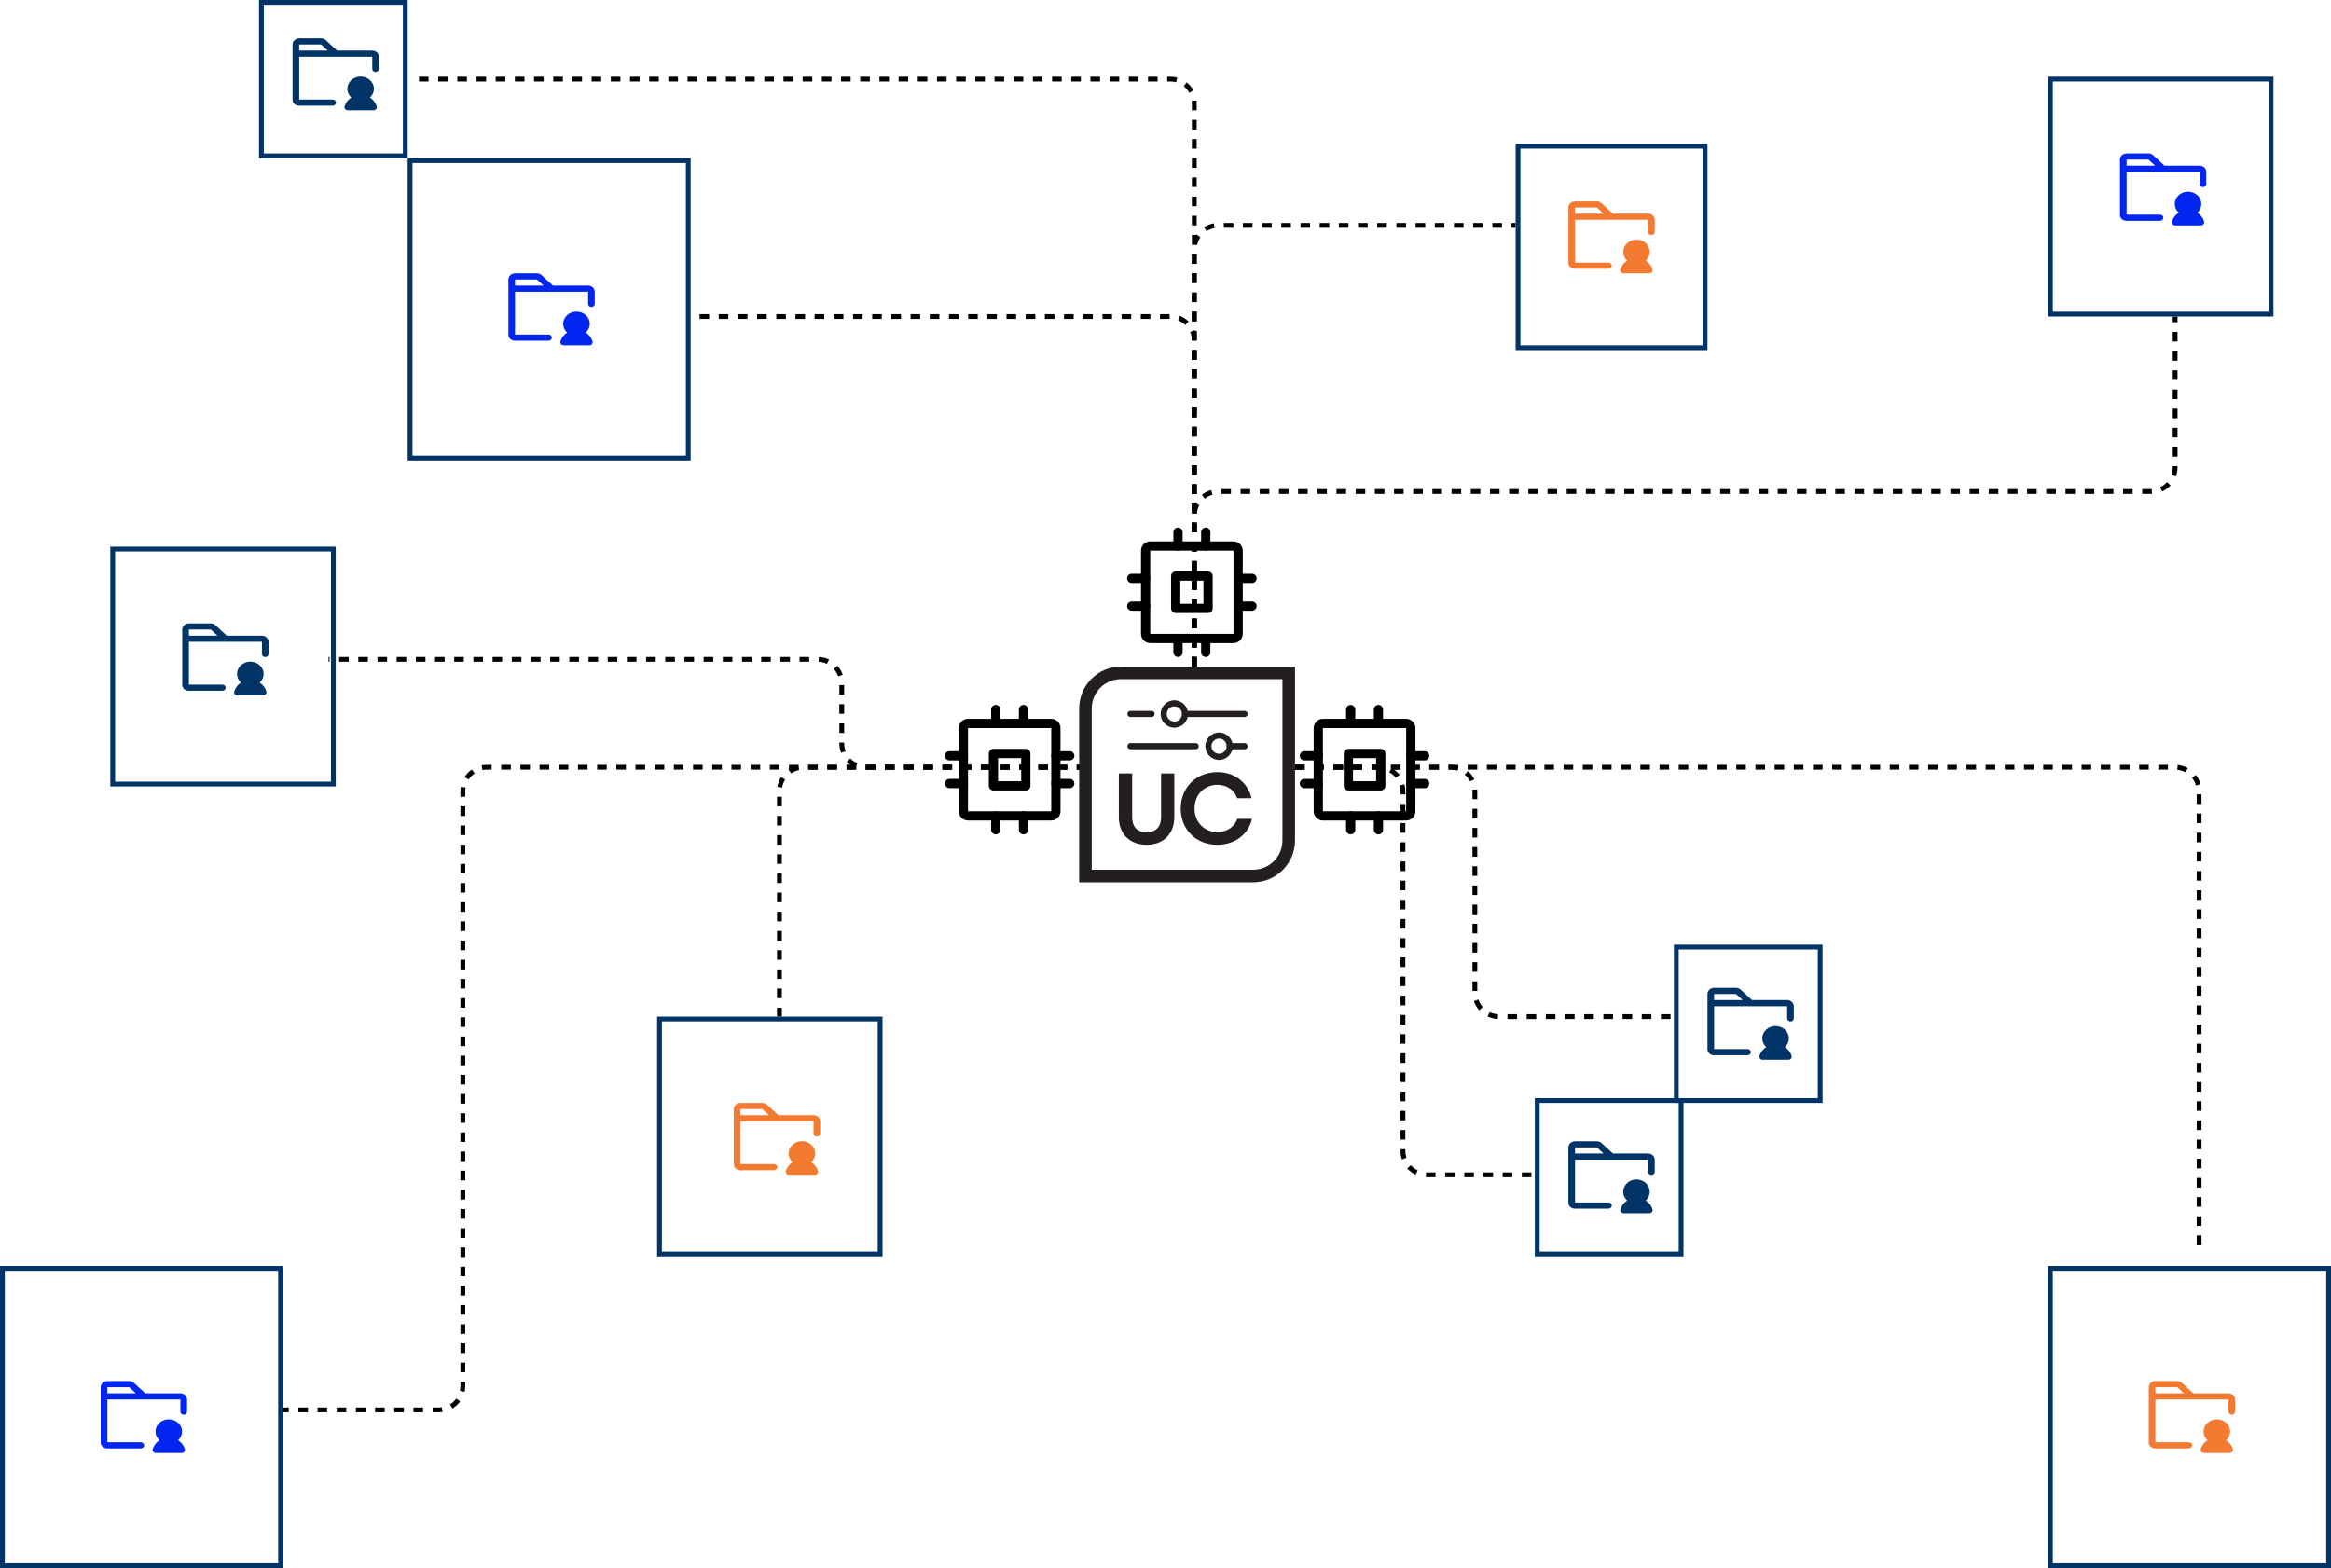 <svg xmlns="http://www.w3.org/2000/svg" width="486" height="327" viewBox="0 0 486 327" fill="none"><path d="M78.541 22.202C78.568 22.296 78.57 22.395 78.549 22.49C78.528 22.585 78.484 22.674 78.42 22.751C78.355 22.828 78.273 22.89 78.178 22.934C78.084 22.977 77.98 22.999 77.875 23H72.51C72.404 22.999 72.3 22.977 72.206 22.934C72.112 22.89 72.029 22.828 71.965 22.751C71.901 22.674 71.856 22.585 71.835 22.49C71.814 22.395 71.817 22.296 71.843 22.202C72.054 21.448 72.555 20.79 73.254 20.351C72.861 19.996 72.592 19.541 72.48 19.045C72.369 18.548 72.421 18.032 72.629 17.562C72.837 17.093 73.192 16.691 73.648 16.408C74.105 16.126 74.642 15.975 75.192 15.975C75.742 15.975 76.28 16.126 76.737 16.408C77.193 16.691 77.548 17.093 77.756 17.562C77.964 18.032 78.016 18.548 77.904 19.045C77.793 19.541 77.524 19.996 77.131 20.351C77.829 20.79 78.331 21.448 78.541 22.202ZM79 11.83V14.383C79 14.552 78.927 14.715 78.797 14.834C78.667 14.954 78.491 15.021 78.308 15.021C78.124 15.021 77.948 14.954 77.818 14.834C77.688 14.715 77.615 14.552 77.615 14.383V11.83H62.385V20.766H69.36C69.543 20.766 69.719 20.833 69.849 20.953C69.979 21.073 70.052 21.235 70.052 21.404C70.052 21.573 69.979 21.736 69.849 21.856C69.719 21.975 69.543 22.043 69.36 22.043H62.333C61.979 22.043 61.64 21.913 61.39 21.683C61.14 21.452 61 21.14 61 20.814V9.277C61 8.938 61.146 8.613 61.406 8.374C61.665 8.134 62.017 8 62.385 8H66.945C67.127 8 67.307 8.033 67.475 8.097C67.643 8.162 67.795 8.256 67.923 8.375L70.286 10.553H77.615C77.983 10.553 78.335 10.688 78.594 10.927C78.854 11.166 79 11.491 79 11.83ZM62.385 9.277V10.553H68.33L66.945 9.277H62.385Z" fill="#003366"></path><path d="M123.541 71.202C123.568 71.296 123.57 71.394 123.549 71.49C123.528 71.585 123.484 71.674 123.42 71.751C123.355 71.828 123.273 71.891 123.178 71.934C123.084 71.977 122.98 71.999 122.875 72H117.51C117.404 71.999 117.3 71.977 117.206 71.934C117.112 71.891 117.029 71.828 116.965 71.751C116.901 71.674 116.856 71.585 116.835 71.49C116.814 71.394 116.817 71.296 116.843 71.202C117.054 70.448 117.555 69.79 118.254 69.351C117.861 68.996 117.592 68.541 117.48 68.045C117.369 67.548 117.421 67.032 117.629 66.562C117.837 66.093 118.191 65.691 118.648 65.408C119.105 65.126 119.642 64.975 120.192 64.975C120.742 64.975 121.28 65.126 121.737 65.408C122.193 65.691 122.548 66.093 122.756 66.562C122.964 67.032 123.016 67.548 122.904 68.045C122.793 68.541 122.524 68.996 122.131 69.351C122.829 69.79 123.331 70.448 123.541 71.202ZM124 60.83V63.383C124 63.552 123.927 63.715 123.797 63.834C123.667 63.954 123.491 64.021 123.308 64.021C123.124 64.021 122.948 63.954 122.818 63.834C122.688 63.715 122.615 63.552 122.615 63.383V60.83H107.385V69.766H114.36C114.543 69.766 114.719 69.833 114.849 69.953C114.979 70.073 115.052 70.235 115.052 70.404C115.052 70.573 114.979 70.736 114.849 70.856C114.719 70.975 114.543 71.043 114.36 71.043H107.333C106.979 71.043 106.64 70.913 106.39 70.683C106.14 70.452 106 70.14 106 69.814V58.277C106 57.938 106.146 57.613 106.406 57.374C106.665 57.135 107.017 57 107.385 57H111.945C112.127 57 112.307 57.033 112.475 57.097C112.643 57.162 112.795 57.256 112.923 57.375L115.286 59.553H122.615C122.983 59.553 123.335 59.688 123.594 59.927C123.854 60.166 124 60.491 124 60.83ZM107.385 58.277V59.553H113.33L111.945 58.277H107.385Z" fill="#0026F0"></path><path d="M55.541 144.202C55.568 144.296 55.57 144.394 55.549 144.49C55.528 144.585 55.484 144.674 55.42 144.751C55.355 144.828 55.273 144.89 55.178 144.934C55.084 144.977 54.98 144.999 54.875 145H49.51C49.404 144.999 49.3 144.977 49.206 144.934C49.112 144.89 49.029 144.828 48.965 144.751C48.901 144.674 48.856 144.585 48.835 144.49C48.814 144.394 48.817 144.296 48.843 144.202C49.054 143.448 49.555 142.79 50.254 142.351C49.861 141.996 49.592 141.541 49.48 141.045C49.369 140.548 49.421 140.032 49.629 139.562C49.837 139.093 50.191 138.691 50.648 138.408C51.105 138.126 51.642 137.975 52.192 137.975C52.742 137.975 53.28 138.126 53.737 138.408C54.193 138.691 54.548 139.093 54.756 139.562C54.964 140.032 55.016 140.548 54.904 141.045C54.793 141.541 54.524 141.996 54.131 142.351C54.829 142.79 55.331 143.448 55.541 144.202ZM56 133.83V136.383C56 136.552 55.927 136.715 55.797 136.834C55.667 136.954 55.491 137.021 55.308 137.021C55.124 137.021 54.948 136.954 54.818 136.834C54.688 136.715 54.615 136.552 54.615 136.383V133.83H39.385V142.766H46.36C46.543 142.766 46.719 142.833 46.849 142.953C46.979 143.073 47.052 143.235 47.052 143.404C47.052 143.574 46.979 143.736 46.849 143.856C46.719 143.975 46.543 144.043 46.36 144.043H39.333C38.979 144.043 38.64 143.913 38.39 143.683C38.14 143.452 38 143.14 38 142.814V131.277C38 130.938 38.146 130.613 38.406 130.374C38.665 130.134 39.017 130 39.385 130H43.945C44.127 130 44.307 130.033 44.475 130.097C44.643 130.162 44.795 130.256 44.923 130.375L47.286 132.553H54.615C54.983 132.553 55.335 132.688 55.594 132.927C55.854 133.167 56 133.491 56 133.83ZM39.385 131.277V132.553H45.33L43.945 131.277H39.385Z" fill="#003366"></path><path d="M170.541 244.202C170.568 244.296 170.57 244.394 170.549 244.49C170.528 244.585 170.484 244.674 170.42 244.751C170.355 244.828 170.273 244.89 170.178 244.934C170.084 244.977 169.98 244.999 169.875 245H164.51C164.404 244.999 164.3 244.977 164.206 244.934C164.112 244.89 164.029 244.828 163.965 244.751C163.901 244.674 163.856 244.585 163.835 244.49C163.814 244.394 163.817 244.296 163.843 244.202C164.054 243.448 164.555 242.79 165.254 242.351C164.861 241.996 164.592 241.541 164.48 241.045C164.369 240.548 164.421 240.032 164.629 239.562C164.837 239.093 165.191 238.691 165.648 238.408C166.105 238.126 166.642 237.975 167.192 237.975C167.742 237.975 168.28 238.126 168.737 238.408C169.193 238.691 169.548 239.093 169.756 239.562C169.964 240.032 170.016 240.548 169.904 241.045C169.793 241.541 169.524 241.996 169.131 242.351C169.829 242.79 170.331 243.448 170.541 244.202ZM171 233.83V236.383C171 236.552 170.927 236.715 170.797 236.834C170.667 236.954 170.491 237.021 170.308 237.021C170.124 237.021 169.948 236.954 169.818 236.834C169.688 236.715 169.615 236.552 169.615 236.383V233.83H154.385V242.766H161.36C161.543 242.766 161.719 242.833 161.849 242.953C161.979 243.073 162.052 243.235 162.052 243.404C162.052 243.574 161.979 243.736 161.849 243.856C161.719 243.975 161.543 244.043 161.36 244.043H154.333C153.979 244.043 153.64 243.913 153.39 243.683C153.14 243.452 153 243.14 153 242.814V231.277C153 230.938 153.146 230.613 153.406 230.374C153.665 230.134 154.017 230 154.385 230H158.945C159.127 230 159.307 230.033 159.475 230.097C159.643 230.162 159.795 230.256 159.923 230.375L162.286 232.553H169.615C169.983 232.553 170.335 232.688 170.594 232.927C170.854 233.167 171 233.491 171 233.83ZM154.385 231.277V232.553H160.33L158.945 231.277H154.385Z" fill="#F27A31"></path><path d="M38.541 302.202C38.568 302.296 38.57 302.394 38.549 302.49C38.528 302.585 38.484 302.674 38.42 302.751C38.355 302.828 38.273 302.89 38.178 302.934C38.084 302.977 37.98 302.999 37.875 303H32.51C32.404 302.999 32.3 302.977 32.206 302.934C32.112 302.89 32.029 302.828 31.965 302.751C31.901 302.674 31.856 302.585 31.835 302.49C31.814 302.394 31.817 302.296 31.843 302.202C32.054 301.448 32.555 300.79 33.254 300.351C32.861 299.996 32.592 299.541 32.48 299.045C32.369 298.548 32.421 298.032 32.629 297.562C32.837 297.093 33.191 296.691 33.648 296.408C34.105 296.126 34.642 295.975 35.192 295.975C35.742 295.975 36.28 296.126 36.737 296.408C37.193 296.691 37.548 297.093 37.756 297.562C37.964 298.032 38.016 298.548 37.904 299.045C37.793 299.541 37.524 299.996 37.131 300.351C37.829 300.79 38.331 301.448 38.541 302.202ZM39 291.83V294.383C39 294.552 38.927 294.715 38.797 294.834C38.667 294.954 38.491 295.021 38.308 295.021C38.124 295.021 37.948 294.954 37.818 294.834C37.688 294.715 37.615 294.552 37.615 294.383V291.83H22.385V300.766H29.36C29.543 300.766 29.719 300.833 29.849 300.953C29.979 301.073 30.052 301.235 30.052 301.404C30.052 301.574 29.979 301.736 29.849 301.856C29.719 301.975 29.543 302.043 29.36 302.043H22.333C21.979 302.043 21.64 301.913 21.39 301.683C21.14 301.452 21 301.14 21 300.814V289.277C21 288.938 21.146 288.613 21.405 288.374C21.665 288.134 22.017 288 22.385 288H26.945C27.127 288 27.307 288.033 27.475 288.097C27.643 288.162 27.795 288.256 27.923 288.375L30.286 290.553H37.615C37.983 290.553 38.335 290.688 38.594 290.927C38.854 291.167 39 291.491 39 291.83ZM22.385 289.277V290.553H28.33L26.945 289.277H22.385Z" fill="#0026F0"></path><path d="M344.541 56.202C344.568 56.296 344.57 56.395 344.549 56.49C344.528 56.585 344.484 56.674 344.42 56.751C344.355 56.828 344.273 56.891 344.178 56.934C344.084 56.977 343.98 56.999 343.875 57H338.51C338.404 56.999 338.3 56.977 338.206 56.934C338.112 56.891 338.029 56.828 337.965 56.751C337.901 56.674 337.856 56.585 337.835 56.49C337.814 56.395 337.817 56.296 337.843 56.202C338.054 55.448 338.555 54.79 339.254 54.351C338.861 53.996 338.592 53.541 338.48 53.045C338.369 52.548 338.421 52.032 338.629 51.562C338.837 51.093 339.191 50.691 339.648 50.408C340.105 50.126 340.642 49.974 341.192 49.974C341.742 49.974 342.28 50.126 342.737 50.408C343.193 50.691 343.548 51.093 343.756 51.562C343.964 52.032 344.016 52.548 343.904 53.045C343.793 53.541 343.524 53.996 343.131 54.351C343.829 54.79 344.331 55.448 344.541 56.202ZM345 45.83V48.383C345 48.552 344.927 48.715 344.797 48.834C344.667 48.954 344.491 49.021 344.308 49.021C344.124 49.021 343.948 48.954 343.818 48.834C343.688 48.715 343.615 48.552 343.615 48.383V45.83H328.385V54.766H335.36C335.543 54.766 335.719 54.833 335.849 54.953C335.979 55.073 336.052 55.235 336.052 55.404C336.052 55.574 335.979 55.736 335.849 55.856C335.719 55.975 335.543 56.043 335.36 56.043H328.333C327.979 56.043 327.64 55.913 327.39 55.683C327.14 55.452 327 55.14 327 54.814V43.277C327 42.938 327.146 42.613 327.406 42.374C327.665 42.135 328.017 42 328.385 42H332.945C333.127 42 333.307 42.033 333.475 42.097C333.643 42.162 333.795 42.256 333.923 42.375L336.286 44.553H343.615C343.983 44.553 344.335 44.688 344.594 44.927C344.854 45.166 345 45.491 345 45.83ZM328.385 43.277V44.553H334.33L332.945 43.277H328.385Z" fill="#F27A31"></path><path d="M459.541 46.202C459.568 46.296 459.57 46.395 459.549 46.49C459.528 46.585 459.484 46.674 459.42 46.751C459.355 46.828 459.273 46.891 459.178 46.934C459.084 46.977 458.98 46.999 458.875 47H453.51C453.404 46.999 453.3 46.977 453.206 46.934C453.112 46.891 453.029 46.828 452.965 46.751C452.901 46.674 452.856 46.585 452.835 46.49C452.814 46.395 452.817 46.296 452.843 46.202C453.054 45.448 453.555 44.79 454.254 44.351C453.861 43.996 453.592 43.541 453.48 43.045C453.369 42.548 453.421 42.032 453.629 41.562C453.837 41.093 454.191 40.691 454.648 40.408C455.105 40.126 455.642 39.974 456.192 39.974C456.742 39.974 457.28 40.126 457.737 40.408C458.193 40.691 458.548 41.093 458.756 41.562C458.964 42.032 459.016 42.548 458.904 43.045C458.793 43.541 458.524 43.996 458.131 44.351C458.829 44.79 459.331 45.448 459.541 46.202ZM460 35.83V38.383C460 38.552 459.927 38.715 459.797 38.834C459.667 38.954 459.491 39.021 459.308 39.021C459.124 39.021 458.948 38.954 458.818 38.834C458.688 38.715 458.615 38.552 458.615 38.383V35.83H443.385V44.766H450.36C450.543 44.766 450.719 44.833 450.849 44.953C450.979 45.073 451.052 45.235 451.052 45.404C451.052 45.574 450.979 45.736 450.849 45.856C450.719 45.975 450.543 46.043 450.36 46.043H443.333C442.979 46.043 442.64 45.913 442.39 45.683C442.14 45.452 442 45.14 442 44.814V33.277C442 32.938 442.146 32.613 442.406 32.374C442.665 32.135 443.017 32 443.385 32H447.945C448.127 32 448.307 32.033 448.475 32.097C448.643 32.162 448.795 32.256 448.923 32.375L451.286 34.553H458.615C458.983 34.553 459.335 34.688 459.594 34.927C459.854 35.166 460 35.491 460 35.83ZM443.385 33.277V34.553H449.33L447.945 33.277H443.385Z" fill="#0026F0"></path><path d="M373.541 220.202C373.568 220.296 373.57 220.394 373.549 220.49C373.528 220.585 373.484 220.674 373.42 220.751C373.355 220.828 373.273 220.89 373.178 220.934C373.084 220.977 372.98 220.999 372.875 221H367.51C367.404 220.999 367.3 220.977 367.206 220.934C367.112 220.89 367.029 220.828 366.965 220.751C366.901 220.674 366.856 220.585 366.835 220.49C366.814 220.394 366.817 220.296 366.843 220.202C367.054 219.448 367.555 218.79 368.254 218.351C367.861 217.996 367.592 217.541 367.48 217.045C367.369 216.548 367.421 216.032 367.629 215.562C367.837 215.093 368.191 214.691 368.648 214.408C369.105 214.126 369.642 213.975 370.192 213.975C370.742 213.975 371.28 214.126 371.737 214.408C372.193 214.691 372.548 215.093 372.756 215.562C372.964 216.032 373.016 216.548 372.904 217.045C372.793 217.541 372.524 217.996 372.131 218.351C372.829 218.79 373.331 219.448 373.541 220.202ZM374 209.83V212.383C374 212.552 373.927 212.715 373.797 212.834C373.667 212.954 373.491 213.021 373.308 213.021C373.124 213.021 372.948 212.954 372.818 212.834C372.688 212.715 372.615 212.552 372.615 212.383V209.83H357.385V218.766H364.36C364.543 218.766 364.719 218.833 364.849 218.953C364.979 219.073 365.052 219.235 365.052 219.404C365.052 219.574 364.979 219.736 364.849 219.856C364.719 219.975 364.543 220.043 364.36 220.043H357.333C356.979 220.043 356.64 219.913 356.39 219.683C356.14 219.452 356 219.14 356 218.814V207.277C356 206.938 356.146 206.613 356.406 206.374C356.665 206.134 357.017 206 357.385 206H361.945C362.127 206 362.307 206.033 362.475 206.097C362.643 206.162 362.795 206.256 362.923 206.375L365.286 208.553H372.615C372.983 208.553 373.335 208.688 373.594 208.927C373.854 209.167 374 209.491 374 209.83ZM357.385 207.277V208.553H363.33L361.945 207.277H357.385Z" fill="#003366"></path><path d="M344.541 252.202C344.568 252.296 344.57 252.394 344.549 252.49C344.528 252.585 344.484 252.674 344.42 252.751C344.355 252.828 344.273 252.89 344.178 252.934C344.084 252.977 343.98 252.999 343.875 253H338.51C338.404 252.999 338.3 252.977 338.206 252.934C338.112 252.89 338.029 252.828 337.965 252.751C337.901 252.674 337.856 252.585 337.835 252.49C337.814 252.394 337.817 252.296 337.843 252.202C338.054 251.448 338.555 250.79 339.254 250.351C338.861 249.996 338.592 249.541 338.48 249.045C338.369 248.548 338.421 248.032 338.629 247.562C338.837 247.093 339.191 246.691 339.648 246.408C340.105 246.126 340.642 245.975 341.192 245.975C341.742 245.975 342.28 246.126 342.737 246.408C343.193 246.691 343.548 247.093 343.756 247.562C343.964 248.032 344.016 248.548 343.904 249.045C343.793 249.541 343.524 249.996 343.131 250.351C343.829 250.79 344.331 251.448 344.541 252.202ZM345 241.83V244.383C345 244.552 344.927 244.715 344.797 244.834C344.667 244.954 344.491 245.021 344.308 245.021C344.124 245.021 343.948 244.954 343.818 244.834C343.688 244.715 343.615 244.552 343.615 244.383V241.83H328.385V250.766H335.36C335.543 250.766 335.719 250.833 335.849 250.953C335.979 251.073 336.052 251.235 336.052 251.404C336.052 251.574 335.979 251.736 335.849 251.856C335.719 251.975 335.543 252.043 335.36 252.043H328.333C327.979 252.043 327.64 251.913 327.39 251.683C327.14 251.452 327 251.14 327 250.814V239.277C327 238.938 327.146 238.613 327.406 238.374C327.665 238.134 328.017 238 328.385 238H332.945C333.127 238 333.307 238.033 333.475 238.097C333.643 238.162 333.795 238.256 333.923 238.375L336.286 240.553H343.615C343.983 240.553 344.335 240.688 344.594 240.927C344.854 241.167 345 241.491 345 241.83ZM328.385 239.277V240.553H334.33L332.945 239.277H328.385Z" fill="#003366"></path><path d="M465.541 302.202C465.568 302.296 465.57 302.394 465.549 302.49C465.528 302.585 465.484 302.674 465.42 302.751C465.355 302.828 465.273 302.89 465.178 302.934C465.084 302.977 464.98 302.999 464.875 303H459.51C459.404 302.999 459.3 302.977 459.206 302.934C459.112 302.89 459.029 302.828 458.965 302.751C458.901 302.674 458.856 302.585 458.835 302.49C458.814 302.394 458.817 302.296 458.843 302.202C459.054 301.448 459.555 300.79 460.254 300.351C459.861 299.996 459.592 299.541 459.48 299.045C459.369 298.548 459.421 298.032 459.629 297.562C459.837 297.093 460.191 296.691 460.648 296.408C461.105 296.126 461.642 295.975 462.192 295.975C462.742 295.975 463.28 296.126 463.737 296.408C464.193 296.691 464.548 297.093 464.756 297.562C464.964 298.032 465.016 298.548 464.904 299.045C464.793 299.541 464.524 299.996 464.131 300.351C464.829 300.79 465.331 301.448 465.541 302.202ZM466 291.83V294.383C466 294.552 465.927 294.715 465.797 294.834C465.667 294.954 465.491 295.021 465.308 295.021C465.124 295.021 464.948 294.954 464.818 294.834C464.688 294.715 464.615 294.552 464.615 294.383V291.83H449.385V300.766H456.36C456.543 300.766 456.719 300.833 456.849 300.953C456.979 301.073 457.052 301.235 457.052 301.404C457.052 301.574 456.979 301.736 456.849 301.856C456.719 301.975 456.543 302.043 456.36 302.043H449.333C448.979 302.043 448.64 301.913 448.39 301.683C448.14 301.452 448 301.14 448 300.814V289.277C448 288.938 448.146 288.613 448.406 288.374C448.665 288.134 449.017 288 449.385 288H453.945C454.127 288 454.307 288.033 454.475 288.097C454.643 288.162 454.795 288.256 454.923 288.375L457.286 290.553H464.615C464.983 290.553 465.335 290.688 465.594 290.927C465.854 291.167 466 291.491 466 291.83ZM449.385 289.277V290.553H455.33L453.945 289.277H449.385Z" fill="#F27A31"></path><path d="M249 139L249 71C249 68.239 246.761 66 244 66L144.5 66" stroke="black" stroke-dasharray="2 2 2 2"></path><path d="M249 139L249 21.5C249 18.739 246.761 16.5 244 16.5L87 16.5" stroke="black" stroke-dasharray="2 2 2 2"></path><path d="M249 139L249 52C249 49.239 251.239 47 254 47L316 47" stroke="black" stroke-dasharray="2 2 2 2"></path><path d="M249 139L249 107.5C249 104.739 251.239 102.5 254 102.5L448.5 102.5C451.261 102.5 453.5 100.261 453.5 97.5L453.5 66" stroke="black" stroke-dasharray="2 2 2 2"></path><path d="M226.5 160L180.5 160C177.739 160 175.5 157.761 175.5 155L175.5 142.5C175.5 139.739 173.261 137.5 170.5 137.5L68.5 137.5" stroke="black" stroke-dasharray="2 2 2 2"></path><path d="M226.5 160L167.5 160C164.739 160 162.5 162.238 162.5 165L162.5 212" stroke="black" stroke-dasharray="2 2 2 2"></path><path d="M226.5 160L101.5 160C98.739 160 96.5 162.238 96.5 165L96.5 289C96.5 291.761 94.261 294 91.5 294L59 294" stroke="black" stroke-dasharray="2 2 2 2"></path><path d="M270 160L302.5 160C305.262 160 307.5 162.238 307.5 165L307.5 207C307.5 209.761 309.739 212 312.5 212L349 212" stroke="black" stroke-dasharray="2 2 2 2"></path><path d="M270 160L287.5 160C290.261 160 292.5 162.238 292.5 165L292.5 240C292.5 242.761 294.738 245 297.5 245L319.5 245" stroke="black" stroke-dasharray="2 2 2 2"></path><path d="M270 160L453.5 160C456.261 160 458.5 162.238 458.5 165L458.5 261" stroke="black" stroke-dasharray="2 2 2 2"></path><rect x="85.5" y="33.5" width="58" height="62" stroke="#003366"></rect><rect x="0.5" y="264.5" width="58" height="62" stroke="#003366"></rect><rect x="427.5" y="264.5" width="58" height="62" stroke="#003366"></rect><rect x="23.5" y="114.5" width="46" height="49" stroke="#003366"></rect><rect x="137.5" y="212.5" width="46" height="49" stroke="#003366"></rect><rect x="320.5" y="229.5" width="30" height="32" stroke="#003366"></rect><rect x="349.5" y="197.5" width="30" height="32" stroke="#003366"></rect><rect x="54.5" y="0.5" width="30" height="32" stroke="#003366"></rect><rect x="427.5" y="16.5" width="46" height="49" stroke="#003366"></rect><rect x="316.5" y="30.5" width="39" height="42" stroke="#003366"></rect><g clip-path="url(#clip0_2022_729)"><path d="M270 139H233.734C228.917 139 225 142.917 225 147.734V165.316V184H261.266C266.083 184 270 180.083 270 175.266V139ZM261.266 181.379H227.621V147.734C227.621 144.362 230.364 141.621 233.734 141.621H267.379V175.266C267.379 178.638 264.636 181.379 261.266 181.379Z" fill="#231F20"></path><path d="M233.271 170.447V161.284H236.047V170.426C236.047 172.367 237.091 173.558 239.052 173.558C241.013 173.558 242.079 172.367 242.079 170.406V161.284H244.834V170.426C244.834 173.848 242.599 176.166 239.052 176.166C235.505 176.166 233.271 173.87 233.271 170.447Z" fill="#231F20"></path><path d="M246.171 168.59C246.171 164.289 249.344 161.013 253.81 161.013C257.566 161.013 260.196 163.329 260.948 166.461H257.943C257.4 164.771 255.814 163.665 253.81 163.665C251.055 163.665 249.051 165.772 249.051 168.59C249.051 171.407 251.055 173.514 253.81 173.514C255.792 173.514 257.4 172.43 257.984 170.759H261.032C260.321 173.91 257.547 176.166 253.788 176.166C249.322 176.166 246.171 172.931 246.171 168.59Z" fill="#231F20"></path><path d="M249.3 156.242H235.687C235.334 156.242 235.049 155.956 235.049 155.603C235.049 155.25 235.334 154.965 235.687 154.965H249.3C249.653 154.965 249.938 155.25 249.938 155.603C249.938 155.956 249.653 156.242 249.3 156.242Z" fill="#231F20"></path><path d="M259.49 156.242H256.384C256.032 156.242 255.746 155.956 255.746 155.603C255.746 155.25 256.032 154.965 256.384 154.965H259.49C259.843 154.965 260.128 155.25 260.128 155.603C260.128 155.956 259.843 156.242 259.49 156.242Z" fill="#231F20"></path><path d="M254.165 158.462C252.59 158.462 251.309 157.18 251.309 155.606C251.309 154.031 252.59 152.75 254.165 152.75C255.739 152.75 257.021 154.031 257.021 155.606C257.021 157.18 255.739 158.462 254.165 158.462ZM254.165 154.022C253.293 154.022 252.583 154.732 252.583 155.603C252.583 156.474 253.293 157.185 254.165 157.185C255.036 157.185 255.746 156.474 255.746 155.603C255.746 154.732 255.036 154.022 254.165 154.022Z" fill="#231F20"></path><path d="M240.106 149.524H235.687C235.334 149.524 235.049 149.238 235.049 148.886C235.049 148.533 235.334 148.247 235.687 148.247H240.106C240.458 148.247 240.744 148.533 240.744 148.886C240.744 149.238 240.458 149.524 240.106 149.524Z" fill="#231F20"></path><path d="M259.49 149.524H247.063C246.71 149.524 246.425 149.238 246.425 148.886C246.425 148.533 246.71 148.247 247.063 148.247H259.49C259.843 148.247 260.129 148.533 260.129 148.886C260.129 149.238 259.843 149.524 259.49 149.524Z" fill="#231F20"></path><path d="M244.845 151.744C243.271 151.744 241.989 150.462 241.989 148.888C241.989 147.314 243.271 146.032 244.845 146.032C246.42 146.032 247.701 147.314 247.701 148.888C247.701 150.462 246.42 151.744 244.845 151.744ZM244.845 147.306C243.974 147.306 243.264 148.017 243.264 148.888C243.264 149.759 243.974 150.47 244.845 150.47C245.716 150.47 246.427 149.759 246.427 148.888C246.427 148.017 245.716 147.306 244.845 147.306Z" fill="#231F20"></path></g><g clip-path="url(#clip1_2022_729)"><path d="M213.875 164.839H207.125C206.593 164.839 206.161 164.408 206.161 163.875V157.125C206.161 156.592 206.593 156.161 207.125 156.161H213.875C214.408 156.161 214.84 156.592 214.84 157.125V163.875C214.84 164.408 214.408 164.839 213.875 164.839ZM208.09 162.911H212.911V158.089H208.09V162.911Z" fill="black"></path><path d="M219.178 171.107H201.821C200.758 171.107 199.893 170.242 199.893 169.179V151.821C199.893 150.758 200.758 149.893 201.821 149.893H219.178C220.241 149.893 221.107 150.758 221.107 151.821V169.179C221.107 170.242 220.241 171.107 219.178 171.107ZM201.821 151.821H201.82V169.179H219.178V151.821H201.821Z" fill="black"></path><path d="M223.036 158.571H220.143C219.61 158.571 219.179 158.14 219.179 157.607C219.179 157.074 219.61 156.643 220.143 156.643H223.036C223.569 156.643 224 157.074 224 157.607C224 158.14 223.569 158.571 223.036 158.571Z" fill="black"></path><path d="M223.036 164.357H220.143C219.61 164.357 219.179 163.926 219.179 163.393C219.179 162.86 219.61 162.429 220.143 162.429H223.036C223.569 162.429 224 162.86 224 163.393C224 163.926 223.569 164.357 223.036 164.357Z" fill="black"></path><path d="M200.857 158.571H197.964C197.432 158.571 197 158.14 197 157.607C197 157.074 197.432 156.643 197.964 156.643H200.857C201.39 156.643 201.821 157.074 201.821 157.607C201.821 158.14 201.39 158.571 200.857 158.571Z" fill="black"></path><path d="M200.857 164.357H197.964C197.432 164.357 197 163.926 197 163.393C197 162.86 197.432 162.429 197.964 162.429H200.857C201.39 162.429 201.821 162.86 201.821 163.393C201.821 163.926 201.39 164.357 200.857 164.357Z" fill="black"></path><path d="M213.393 174C212.86 174 212.429 173.568 212.429 173.036V170.143C212.429 169.61 212.86 169.179 213.393 169.179C213.926 169.179 214.357 169.61 214.357 170.143V173.036C214.357 173.568 213.926 174 213.393 174Z" fill="black"></path><path d="M207.607 174C207.074 174 206.643 173.568 206.643 173.036V170.143C206.643 169.61 207.074 169.179 207.607 169.179C208.14 169.179 208.571 169.61 208.571 170.143V173.036C208.571 173.568 208.14 174 207.607 174Z" fill="black"></path><path d="M213.393 151.821C212.86 151.821 212.429 151.39 212.429 150.857V147.964C212.429 147.432 212.86 147 213.393 147C213.926 147 214.357 147.432 214.357 147.964V150.857C214.357 151.39 213.926 151.821 213.393 151.821Z" fill="black"></path><path d="M207.607 151.821C207.074 151.821 206.643 151.39 206.643 150.857V147.964C206.643 147.432 207.074 147 207.607 147C208.14 147 208.571 147.432 208.571 147.964V150.857C208.571 151.39 208.14 151.821 207.607 151.821Z" fill="black"></path></g><g clip-path="url(#clip2_2022_729)"><path d="M251.875 127.839H245.125C244.593 127.839 244.161 127.408 244.161 126.875V120.125C244.161 119.592 244.593 119.161 245.125 119.161H251.875C252.408 119.161 252.84 119.592 252.84 120.125V126.875C252.84 127.408 252.408 127.839 251.875 127.839ZM246.09 125.911H250.911V121.089H246.09V125.911Z" fill="black"></path><path d="M257.178 134.107H239.821C238.758 134.107 237.893 133.242 237.893 132.179V114.821C237.893 113.758 238.758 112.893 239.821 112.893H257.178C258.241 112.893 259.107 113.758 259.107 114.821V132.179C259.107 133.242 258.241 134.107 257.178 134.107ZM239.821 114.821H239.82V132.179H257.178V114.821H239.821Z" fill="black"></path><path d="M261.036 121.571H258.143C257.61 121.571 257.179 121.14 257.179 120.607C257.179 120.074 257.61 119.643 258.143 119.643H261.036C261.569 119.643 262 120.074 262 120.607C262 121.14 261.569 121.571 261.036 121.571Z" fill="black"></path><path d="M261.036 127.357H258.143C257.61 127.357 257.179 126.926 257.179 126.393C257.179 125.86 257.61 125.429 258.143 125.429H261.036C261.569 125.429 262 125.86 262 126.393C262 126.926 261.569 127.357 261.036 127.357Z" fill="black"></path><path d="M238.857 121.571H235.964C235.432 121.571 235 121.14 235 120.607C235 120.074 235.432 119.643 235.964 119.643H238.857C239.39 119.643 239.821 120.074 239.821 120.607C239.821 121.14 239.39 121.571 238.857 121.571Z" fill="black"></path><path d="M238.857 127.357H235.964C235.432 127.357 235 126.926 235 126.393C235 125.86 235.432 125.429 235.964 125.429H238.857C239.39 125.429 239.821 125.86 239.821 126.393C239.821 126.926 239.39 127.357 238.857 127.357Z" fill="black"></path><path d="M251.393 137C250.86 137 250.429 136.568 250.429 136.036V133.143C250.429 132.61 250.86 132.179 251.393 132.179C251.926 132.179 252.357 132.61 252.357 133.143V136.036C252.357 136.568 251.926 137 251.393 137Z" fill="black"></path><path d="M245.607 137C245.074 137 244.643 136.568 244.643 136.036V133.143C244.643 132.61 245.074 132.179 245.607 132.179C246.14 132.179 246.571 132.61 246.571 133.143V136.036C246.571 136.568 246.14 137 245.607 137Z" fill="black"></path><path d="M251.393 114.821C250.86 114.821 250.429 114.39 250.429 113.857V110.964C250.429 110.432 250.86 110 251.393 110C251.926 110 252.357 110.432 252.357 110.964V113.857C252.357 114.39 251.926 114.821 251.393 114.821Z" fill="black"></path><path d="M245.607 114.821C245.074 114.821 244.643 114.39 244.643 113.857V110.964C244.643 110.432 245.074 110 245.607 110C246.14 110 246.571 110.432 246.571 110.964V113.857C246.571 114.39 246.14 114.821 245.607 114.821Z" fill="black"></path></g><g clip-path="url(#clip3_2022_729)"><path d="M287.875 164.839H281.125C280.593 164.839 280.161 164.408 280.161 163.875V157.125C280.161 156.592 280.593 156.161 281.125 156.161H287.875C288.408 156.161 288.84 156.592 288.84 157.125V163.875C288.84 164.408 288.408 164.839 287.875 164.839ZM282.09 162.911H286.911V158.089H282.09V162.911Z" fill="black"></path><path d="M293.178 171.107H275.821C274.758 171.107 273.893 170.242 273.893 169.179V151.821C273.893 150.758 274.758 149.893 275.821 149.893H293.178C294.241 149.893 295.107 150.758 295.107 151.821V169.179C295.107 170.242 294.241 171.107 293.178 171.107ZM275.821 151.821H275.82V169.179H293.178V151.821H275.821Z" fill="black"></path><path d="M297.036 158.571H294.143C293.61 158.571 293.179 158.14 293.179 157.607C293.179 157.074 293.61 156.643 294.143 156.643H297.036C297.569 156.643 298 157.074 298 157.607C298 158.14 297.569 158.571 297.036 158.571Z" fill="black"></path><path d="M297.036 164.357H294.143C293.61 164.357 293.179 163.926 293.179 163.393C293.179 162.86 293.61 162.429 294.143 162.429H297.036C297.569 162.429 298 162.86 298 163.393C298 163.926 297.569 164.357 297.036 164.357Z" fill="black"></path><path d="M274.857 158.571H271.964C271.432 158.571 271 158.14 271 157.607C271 157.074 271.432 156.643 271.964 156.643H274.857C275.39 156.643 275.821 157.074 275.821 157.607C275.821 158.14 275.39 158.571 274.857 158.571Z" fill="black"></path><path d="M274.857 164.357H271.964C271.432 164.357 271 163.926 271 163.393C271 162.86 271.432 162.429 271.964 162.429H274.857C275.39 162.429 275.821 162.86 275.821 163.393C275.821 163.926 275.39 164.357 274.857 164.357Z" fill="black"></path><path d="M287.393 174C286.86 174 286.429 173.568 286.429 173.036V170.143C286.429 169.61 286.86 169.179 287.393 169.179C287.926 169.179 288.357 169.61 288.357 170.143V173.036C288.357 173.568 287.926 174 287.393 174Z" fill="black"></path><path d="M281.607 174C281.074 174 280.643 173.568 280.643 173.036V170.143C280.643 169.61 281.074 169.179 281.607 169.179C282.14 169.179 282.571 169.61 282.571 170.143V173.036C282.571 173.568 282.14 174 281.607 174Z" fill="black"></path><path d="M287.393 151.821C286.86 151.821 286.429 151.39 286.429 150.857V147.964C286.429 147.432 286.86 147 287.393 147C287.926 147 288.357 147.432 288.357 147.964V150.857C288.357 151.39 287.926 151.821 287.393 151.821Z" fill="black"></path><path d="M281.607 151.821C281.074 151.821 280.643 151.39 280.643 150.857V147.964C280.643 147.432 281.074 147 281.607 147C282.14 147 282.571 147.432 282.571 147.964V150.857C282.571 151.39 282.14 151.821 281.607 151.821Z" fill="black"></path></g><defs><clipPath id="clip0_2022_729"><rect width="45" height="45" fill="white" transform="translate(225 139)"></rect></clipPath><clipPath id="clip1_2022_729"><rect width="27" height="27" fill="white" transform="translate(197 147)"></rect></clipPath><clipPath id="clip2_2022_729"><rect width="27" height="27" fill="white" transform="translate(235 110)"></rect></clipPath><clipPath id="clip3_2022_729"><rect width="27" height="27" fill="white" transform="translate(271 147)"></rect></clipPath></defs></svg>